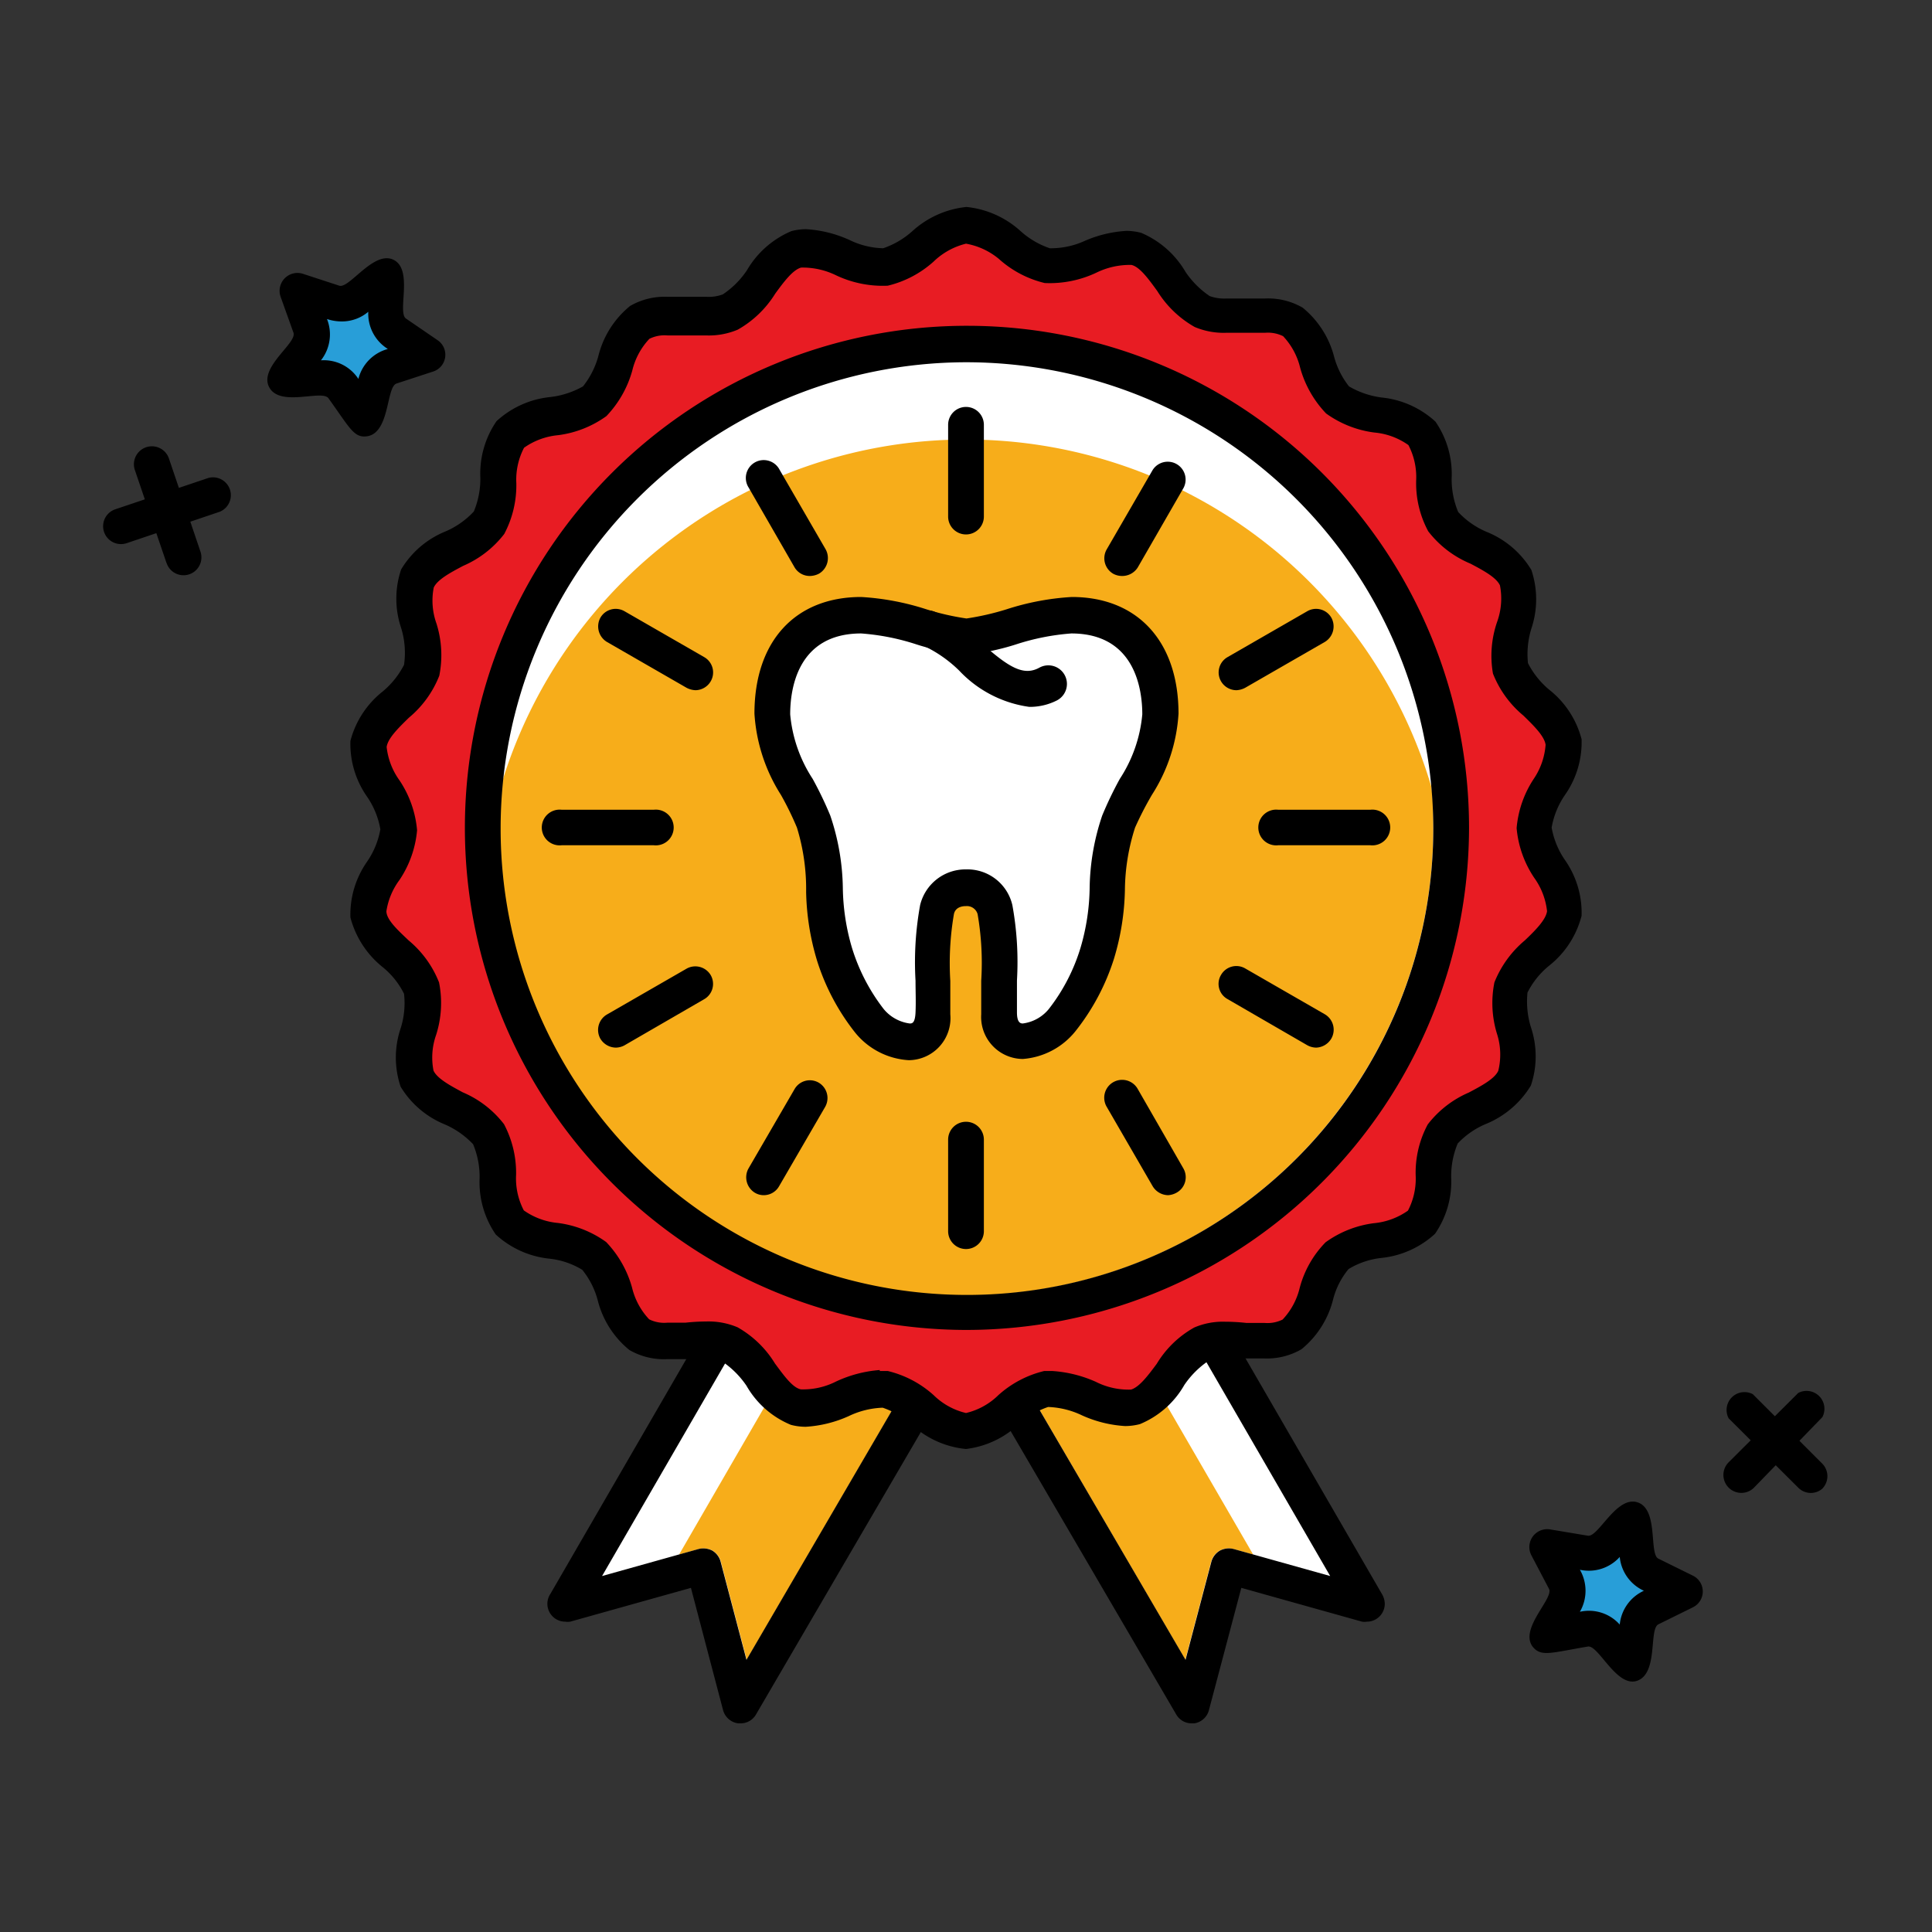 <svg id="Layer_1" data-name="Layer 1" xmlns="http://www.w3.org/2000/svg" viewBox="0 0 80 80">
  <rect x="0" y="0" width="80" height="80" fill="#333333" stroke="none"/>
  <defs>
    <style>
      .cls-1 {
        fill: #289ed8;
      }

      .cls-2 {
        fill: #fff;
      }

      .cls-3 {
        fill: #f7ad1a;
      }

      .cls-4 {
        fill: #e81c23;
      }
    </style>
  </defs>
  <title>kids-r-us-dentistry-feature-icons</title>
  <g>
    <g>
      <path d="M6.89,23.3,5.58,19.45A.74.74,0,0,1,7,19l1.3,3.84a.74.74,0,0,1-1.4.48Z"/>
      <path d="M4.77,21.09l3.86-1.3a.74.74,0,0,1,.47,1.4l-3.85,1.3A.74.74,0,0,1,4.77,21.09Z"/>
    </g>
    <path class="cls-1" d="M16,11.42c0,2.41-.29,1.89,1.72,3.27-2.3.74-1.89.31-2.58,2.64-1.42-1.95-.88-1.69-3.32-1.63,1.42-1.95,1.34-1.36.53-3.66C14.64,12.79,14.05,12.9,16,11.42Z"/>
    <g>
      <path d="M71.58,60.55l2.88-2.87a.74.74,0,0,1,1,1L72.63,61.6A.74.74,0,0,1,71.58,60.55Z"/>
      <path d="M74.46,61.6l-2.88-2.87a.74.74,0,0,1,1-1l2.87,2.87a.74.74,0,0,1,0,1.05A.73.73,0,0,1,74.46,61.6Z"/>
    </g>
    <path class="cls-1" d="M69.76,65.87c-2.16,1.07-1.82.58-2.17,3-1.69-1.73-1.12-1.55-3.53-1.14,1.13-2.14,1.14-1.54,0-3.7,2.38.41,1.82.61,3.53-1.14C67.93,65.27,67.57,64.79,69.76,65.87Z"/>
    <path d="M13.6,16.49c-.27-.37-2,.38-2.45-.45s1.17-1.84,1-2.27l-.53-1.48a.74.74,0,0,1,.93-.95l1.5.49c.42.13,1.43-1.48,2.25-1.07s.14,2.17.51,2.43l1.3.89a.73.73,0,0,1-.19,1.31l-1.5.49c-.43.14-.27,2-1.19,2.18C14.66,18.16,14.5,17.74,13.6,16.49Zm1.24-.8a1.72,1.72,0,0,1,1.22-1.24,1.72,1.72,0,0,1-.81-1.54,1.69,1.69,0,0,1-1.1.4h0a1.9,1.9,0,0,1-.61-.1,1.73,1.73,0,0,1-.25,1.71A1.71,1.71,0,0,1,14.84,15.69Z"/>
    <path d="M65.75,68.18c-1.54.26-1.94.44-2.29,0-.55-.75.89-2,.68-2.39l-.73-1.39a.74.74,0,0,1,.78-1.07l1.56.26c.44.07,1.18-1.67,2.06-1.38s.46,2.13.86,2.33l1.42.7a.73.73,0,0,1,0,1.32l-1.42.7c-.4.2,0,2-.86,2.33S66.19,68.1,65.75,68.18Zm1.32-.91a1.72,1.72,0,0,1,1-1.4,1.72,1.72,0,0,1-1-1.4,1.72,1.72,0,0,1-1.65.53,1.74,1.74,0,0,1,0,1.74A1.71,1.71,0,0,1,67.07,67.27Z"/>
  </g>
  <g>
    <g>
      <polygon class="cls-2" points="49.98 55.17 40.2 55.17 49.23 70.64 50.75 64.86 56.5 66.45 49.98 55.17"/>
      <path class="cls-3" d="M41.17,55.17l7.91,13.56,1.07-4.06a.77.77,0,0,1,.35-.46.8.8,0,0,1,.57-.07l.82.23-5.33-9.2Z"/>
      <path d="M57.22,66,50.91,55.1a2.22,2.22,0,0,1-.59.07H49.24l5.84,10.09-4-1.12a.8.8,0,0,0-.57.07.77.77,0,0,0-.35.46l-1.07,4.06L41.17,55.17H39.46L48.71,71a.73.73,0,0,0,.64.36h.1a.74.74,0,0,0,.61-.55l1.34-5.06,5,1.4a.65.65,0,0,0,.2,0,.74.74,0,0,0,.74-.74A.81.81,0,0,0,57.22,66Z"/>
    </g>
    <g>
      <polygon class="cls-2" points="30.03 55.17 39.81 55.17 30.78 70.64 29.26 64.86 23.5 66.45 30.03 55.17"/>
      <path class="cls-3" d="M38.83,55.17,30.92,68.73l-1.07-4.06a.76.76,0,0,0-.34-.46.81.81,0,0,0-.57-.07l-.82.23,5.32-9.2Z"/>
      <path d="M22.79,66,29.1,55.1a2.22,2.22,0,0,0,.59.07h1.08L24.93,65.26l4-1.12a.81.81,0,0,1,.57.07.76.76,0,0,1,.34.46l1.07,4.06,7.91-13.56h1.72L31.3,71a.73.73,0,0,1-.64.36h-.1a.75.75,0,0,1-.62-.55l-1.33-5.06-5,1.4a.68.68,0,0,1-.2,0A.74.74,0,0,1,22.79,66Z"/>
    </g>
    <path class="cls-4" d="M40,59.22c-1.17,0-2.22-1.58-3.34-1.74s-2.61,1.05-3.7.73-1.67-2.13-2.72-2.61-2.78.28-3.75-.35-1-2.51-1.87-3.26-2.75-.52-3.5-1.38-.25-2.69-.88-3.66-2.49-1.26-3-2.31.51-2.64.19-3.75-2-1.91-2.2-3.06,1.25-2.38,1.25-3.54-1.41-2.43-1.25-3.55,1.88-2,2.2-3-.67-2.72-.19-3.76,2.35-1.34,3-2.31.12-2.79.88-3.65,2.63-.63,3.5-1.39.9-2.64,1.87-3.26,2.7.13,3.75-.35,1.6-2.28,2.72-2.61,2.54.89,3.7.73S38.83,9.35,40,9.35s2.22,1.58,3.34,1.74S46,10,47,10.36s1.67,2.13,2.72,2.61,2.78-.27,3.75.35,1,2.51,1.87,3.26,2.74.52,3.5,1.39.25,2.68.88,3.65,2.49,1.26,3,2.31-.51,2.64-.19,3.76,2,1.9,2.2,3-1.25,2.38-1.25,3.55,1.41,2.42,1.25,3.54-1.87,2-2.2,3.06.67,2.71.19,3.75S60.38,46,59.76,47s-.13,2.79-.88,3.66-2.63.62-3.5,1.38-.9,2.64-1.87,3.26-2.7-.13-3.75.35-1.6,2.28-2.72,2.61-2.54-.89-3.7-.73S41.17,59.22,40,59.22Z"/>
    <path class="cls-2" d="M60.09,34.29A20.09,20.09,0,1,1,40,14.24,20.07,20.07,0,0,1,60.09,34.29Z"/>
    <path class="cls-3" d="M40,18.2A20.09,20.09,0,0,0,20.73,32.58c-.05.56-.08,1.13-.08,1.71a19.35,19.35,0,0,0,38.7,0c0-.58,0-1.15-.08-1.71A20.09,20.09,0,0,0,40,18.2Z"/>
    <g>
      <g>
        <path class="cls-2" d="M44.36,25.46c-1.35,0-3.23.82-4.36.89s-3-.89-4.36-.89c-2.42,0-3.68,1.68-3.68,4.09,0,1.67,1.13,3,1.71,4.45.67,1.75.27,3.68.88,5.45A8.52,8.52,0,0,0,36,42.25c.85,1,2.56,1.41,2.62-.32a22.89,22.89,0,0,1,.16-4.3,1.26,1.26,0,0,1,2.42,0,22.89,22.89,0,0,1,.16,4.3c.06,1.73,1.77,1.32,2.62.32a8.33,8.33,0,0,0,1.46-2.8c.61-1.77.21-3.7.88-5.45.58-1.48,1.71-2.78,1.71-4.45C48,27.14,46.78,25.46,44.36,25.46Z"/>
        <path d="M42.35,43.85h0A1.74,1.74,0,0,1,40.63,42c0-.46,0-.93,0-1.39a11.78,11.78,0,0,0-.15-2.76.46.46,0,0,0-.48-.33c-.07,0-.43,0-.5.33a12,12,0,0,0-.15,2.77c0,.45,0,.92,0,1.38a1.74,1.74,0,0,1-1.72,1.9,3.09,3.09,0,0,1-2.21-1.13,9.27,9.27,0,0,1-1.59-3,10.49,10.49,0,0,1-.45-2.83A8.67,8.67,0,0,0,33,34.27a12.87,12.87,0,0,0-.66-1.35,7.09,7.09,0,0,1-1.1-3.37c0-3,1.69-4.83,4.42-4.83a10.77,10.77,0,0,1,2.7.51,10.69,10.69,0,0,0,1.66.38,11,11,0,0,0,1.66-.38,10.77,10.77,0,0,1,2.7-.51c2.73,0,4.42,1.85,4.42,4.83a7,7,0,0,1-1.1,3.36A14,14,0,0,0,47,34.27a8.67,8.67,0,0,0-.42,2.59,10.49,10.49,0,0,1-.45,2.83,9.36,9.36,0,0,1-1.59,3A3.09,3.09,0,0,1,42.35,43.85ZM40,36a1.91,1.91,0,0,1,1.92,1.48,13.13,13.13,0,0,1,.19,3.12c0,.46,0,.89,0,1.32s.15.46.24.46a1.66,1.66,0,0,0,1.08-.6,7.78,7.78,0,0,0,1.32-2.56,9.17,9.17,0,0,0,.37-2.45,9.73,9.73,0,0,1,.52-3,15.29,15.29,0,0,1,.73-1.52,5.83,5.83,0,0,0,.93-2.67c0-1-.28-3.35-2.94-3.35a9.7,9.7,0,0,0-2.31.46,10.19,10.19,0,0,1-2,.42.11.11,0,0,1-.08,0,10.19,10.19,0,0,1-2-.42,9.61,9.61,0,0,0-2.31-.46c-2.66,0-2.94,2.34-2.94,3.35a5.83,5.83,0,0,0,.93,2.67,15.29,15.29,0,0,1,.73,1.52,9.73,9.73,0,0,1,.52,3,9.17,9.17,0,0,0,.37,2.45,7.93,7.93,0,0,0,1.32,2.56,1.68,1.68,0,0,0,1.08.6c.09,0,.22,0,.24-.46s0-.86,0-1.31a13.21,13.21,0,0,1,.19-3.13A1.93,1.93,0,0,1,40,36Z"/>
      </g>
      <path d="M42.62,29.27a4.9,4.9,0,0,1-2.9-1.5,5.35,5.35,0,0,0-1.52-1.05.74.74,0,0,1-.48-.93.75.75,0,0,1,.93-.48,6.26,6.26,0,0,1,2,1.33c1.13,1,1.74,1.37,2.4,1A.74.74,0,0,1,43.77,29,2.47,2.47,0,0,1,42.62,29.27Z"/>
    </g>
    <g>
      <path d="M27.07,35H23.26a.74.74,0,1,1,0-1.47h3.81a.74.74,0,1,1,0,1.47Z"/>
      <path d="M25.5,43.38a.76.76,0,0,1-.64-.37.74.74,0,0,1,.27-1l3.3-1.9a.74.74,0,0,1,1,.27.73.73,0,0,1-.28,1l-3.3,1.91A.79.79,0,0,1,25.5,43.38Z"/>
      <path d="M31.63,49.49a.71.71,0,0,1-.37-.1.75.75,0,0,1-.27-1l1.91-3.29a.73.73,0,0,1,1-.27.74.74,0,0,1,.27,1l-1.91,3.29A.73.73,0,0,1,31.63,49.49Z"/>
      <path d="M40,51.72a.74.74,0,0,1-.74-.73v-3.8a.74.74,0,1,1,1.48,0V51A.74.74,0,0,1,40,51.72Z"/>
      <path d="M48.37,49.49a.76.76,0,0,1-.64-.37l-1.91-3.3a.74.74,0,0,1,1.29-.73L49,48.38a.73.73,0,0,1-.27,1A.82.82,0,0,1,48.37,49.49Z"/>
      <path d="M54.5,43.38a.79.79,0,0,1-.37-.1l-3.3-1.91a.72.72,0,0,1-.27-1,.73.73,0,0,1,1-.27l3.3,1.9a.74.74,0,0,1,.27,1A.76.76,0,0,1,54.5,43.38Z"/>
      <path d="M46.46,23.85a.77.77,0,0,1-.36-.09.74.74,0,0,1-.28-1l1.91-3.3a.74.74,0,0,1,1.28.74l-1.9,3.3A.76.76,0,0,1,46.46,23.85Z"/>
      <path d="M40,22.13a.74.74,0,0,1-.74-.74v-3.8a.74.74,0,1,1,1.48,0v3.8A.74.74,0,0,1,40,22.13Z"/>
      <path d="M33.54,23.85a.73.73,0,0,1-.64-.36L31,20.19a.74.74,0,1,1,1.28-.74l1.91,3.3a.75.75,0,0,1-.27,1A.84.84,0,0,1,33.54,23.85Z"/>
      <path d="M28.8,28.58a.86.86,0,0,1-.37-.1l-3.3-1.9a.75.75,0,0,1-.27-1,.73.73,0,0,1,1-.27l3.3,1.9a.73.73,0,0,1,.27,1A.74.74,0,0,1,28.8,28.58Z"/>
      <path d="M52.93,35a.74.74,0,1,1,0-1.47h3.81a.74.74,0,1,1,0,1.47Z"/>
      <path d="M51.2,28.58a.74.74,0,0,1-.64-.37.73.73,0,0,1,.27-1l3.3-1.9a.73.73,0,0,1,1,.27.75.75,0,0,1-.27,1l-3.3,1.9A.86.86,0,0,1,51.2,28.58Z"/>
    </g>
    <path d="M40,60a3.86,3.86,0,0,1-2.24-1,3.49,3.49,0,0,0-1.21-.71,3.53,3.53,0,0,0-1.41.35,5.06,5.06,0,0,1-1.78.44,2.43,2.43,0,0,1-.61-.08,3.77,3.77,0,0,1-1.84-1.62,3.75,3.75,0,0,0-1-1,1.76,1.76,0,0,0-.69-.1c-.23,0-.48,0-.75,0s-.57,0-.86,0a2.85,2.85,0,0,1-1.55-.38,3.87,3.87,0,0,1-1.31-2.06,3.36,3.36,0,0,0-.64-1.26,3.28,3.28,0,0,0-1.35-.46,3.87,3.87,0,0,1-2.23-1,3.81,3.81,0,0,1-.67-2.34,3.51,3.51,0,0,0-.27-1.4,3.55,3.55,0,0,0-1.17-.82A3.83,3.83,0,0,1,16.59,45a3.78,3.78,0,0,1,0-2.42,3.44,3.44,0,0,0,.14-1.43,3.31,3.31,0,0,0-.88-1.1,3.9,3.9,0,0,1-1.34-2.06,3.81,3.81,0,0,1,.69-2.31,3.42,3.42,0,0,0,.55-1.34,3.4,3.4,0,0,0-.55-1.35,3.81,3.81,0,0,1-.69-2.31,3.84,3.84,0,0,1,1.34-2.05,3.52,3.52,0,0,0,.88-1.1A3.48,3.48,0,0,0,16.61,26a3.78,3.78,0,0,1,0-2.42A3.81,3.81,0,0,1,18.46,22a3.46,3.46,0,0,0,1.16-.82,3.51,3.51,0,0,0,.27-1.4,3.83,3.83,0,0,1,.67-2.34,3.86,3.86,0,0,1,2.23-1A3.6,3.6,0,0,0,24.14,16a3.49,3.49,0,0,0,.64-1.27,3.87,3.87,0,0,1,1.31-2.06,2.85,2.85,0,0,1,1.55-.38c.29,0,.58,0,.86,0s.52,0,.75,0a1.68,1.68,0,0,0,.68-.1,3.62,3.62,0,0,0,1-1,3.87,3.87,0,0,1,1.84-1.62,2.43,2.43,0,0,1,.61-.08,5.06,5.06,0,0,1,1.78.44,3.37,3.37,0,0,0,1.41.35,3.49,3.49,0,0,0,1.21-.71,3.91,3.91,0,0,1,2.24-1,3.91,3.91,0,0,1,2.24,1,3.49,3.49,0,0,0,1.21.71A3.37,3.37,0,0,0,44.86,10a5.06,5.06,0,0,1,1.78-.44,2.43,2.43,0,0,1,.61.08,3.87,3.87,0,0,1,1.84,1.62,3.75,3.75,0,0,0,1,1,1.76,1.76,0,0,0,.69.1c.23,0,.48,0,.75,0s.57,0,.86,0a2.85,2.85,0,0,1,1.55.38,3.87,3.87,0,0,1,1.31,2.06A3.41,3.41,0,0,0,55.86,16a3.6,3.6,0,0,0,1.35.46,3.86,3.86,0,0,1,2.23,1,3.83,3.83,0,0,1,.67,2.34,3.51,3.51,0,0,0,.27,1.4,3.41,3.41,0,0,0,1.17.82,3.83,3.83,0,0,1,1.86,1.58,3.81,3.81,0,0,1,0,2.43,3.59,3.59,0,0,0-.14,1.43,3.52,3.52,0,0,0,.88,1.1,3.84,3.84,0,0,1,1.34,2.05,3.81,3.81,0,0,1-.69,2.31,3.4,3.4,0,0,0-.55,1.35,3.42,3.42,0,0,0,.55,1.34,3.81,3.81,0,0,1,.69,2.31A3.86,3.86,0,0,1,64.13,40a3.41,3.41,0,0,0-.88,1.1,3.62,3.62,0,0,0,.14,1.43,3.78,3.78,0,0,1,0,2.42,3.9,3.9,0,0,1-1.86,1.59,3.4,3.4,0,0,0-1.17.81,3.51,3.51,0,0,0-.27,1.4,3.8,3.8,0,0,1-.67,2.34,3.87,3.87,0,0,1-2.23,1,3.28,3.28,0,0,0-1.35.46,3.22,3.22,0,0,0-.64,1.26,3.87,3.87,0,0,1-1.31,2.06,2.85,2.85,0,0,1-1.55.38c-.29,0-.58,0-.86,0s-.52,0-.76,0a1.74,1.74,0,0,0-.68.1,3.75,3.75,0,0,0-1,1,3.77,3.77,0,0,1-1.84,1.62,2.43,2.43,0,0,1-.61.08,5.06,5.06,0,0,1-1.78-.44,3.53,3.53,0,0,0-1.41-.35,3.49,3.49,0,0,0-1.21.71A3.86,3.86,0,0,1,40,60Zm-3.57-3.23.33,0a4.35,4.35,0,0,1,1.9,1,2.84,2.84,0,0,0,1.34.74,2.84,2.84,0,0,0,1.34-.74,4.35,4.35,0,0,1,1.9-1l.33,0a5.24,5.24,0,0,1,1.81.45,3,3,0,0,0,1.45.32c.35-.1.72-.6,1.07-1.07a4.2,4.2,0,0,1,1.55-1.5,3,3,0,0,1,1.29-.24,8.14,8.14,0,0,1,.87.05l.75,0a1.42,1.42,0,0,0,.75-.14,2.89,2.89,0,0,0,.71-1.32,4.25,4.25,0,0,1,1.07-1.88,4.36,4.36,0,0,1,2-.79,2.91,2.91,0,0,0,1.41-.52,2.85,2.85,0,0,0,.32-1.46,4.22,4.22,0,0,1,.5-2.11,4.28,4.28,0,0,1,1.7-1.32c.53-.28,1.07-.57,1.22-.9A2.81,2.81,0,0,0,62,42.85a4.34,4.34,0,0,1-.12-2.17,4.38,4.38,0,0,1,1.26-1.74c.43-.41.87-.85.92-1.21a2.9,2.9,0,0,0-.53-1.38,4.38,4.38,0,0,1-.73-2.06,4.38,4.38,0,0,1,.73-2.07A2.9,2.9,0,0,0,64,30.84c-.05-.36-.49-.79-.92-1.21a4.31,4.31,0,0,1-1.26-1.74A4.29,4.29,0,0,1,62,25.73a2.85,2.85,0,0,0,.11-1.49c-.15-.33-.69-.62-1.22-.9A4.28,4.28,0,0,1,59.14,22a4.2,4.2,0,0,1-.5-2.1,2.86,2.86,0,0,0-.32-1.47,2.87,2.87,0,0,0-1.41-.52,4.36,4.36,0,0,1-2-.79,4.45,4.45,0,0,1-1.07-1.88,2.89,2.89,0,0,0-.71-1.32,1.42,1.42,0,0,0-.75-.14c-.23,0-.48,0-.75,0s-.57,0-.86,0a3.08,3.08,0,0,1-1.3-.24,4.33,4.33,0,0,1-1.55-1.49c-.35-.48-.72-1-1.07-1.08a3.15,3.15,0,0,0-1.45.32,4.52,4.52,0,0,1-2.14.43,4.35,4.35,0,0,1-1.9-1A2.93,2.93,0,0,0,40,10.09a2.93,2.93,0,0,0-1.34.74,4.35,4.35,0,0,1-1.9,1,4.52,4.52,0,0,1-2.14-.43,3.15,3.15,0,0,0-1.45-.32c-.35.1-.72.6-1.07,1.08a4.33,4.33,0,0,1-1.55,1.49,3.08,3.08,0,0,1-1.3.24c-.29,0-.58,0-.86,0s-.52,0-.75,0a1.4,1.4,0,0,0-.75.14,2.89,2.89,0,0,0-.71,1.32,4.45,4.45,0,0,1-1.07,1.88,4.36,4.36,0,0,1-2,.79,2.91,2.91,0,0,0-1.41.52,2.86,2.86,0,0,0-.32,1.47,4.31,4.31,0,0,1-.5,2.1,4.28,4.28,0,0,1-1.7,1.32c-.53.28-1.07.57-1.22.9a2.81,2.81,0,0,0,.11,1.48,4.34,4.34,0,0,1,.12,2.17,4.31,4.31,0,0,1-1.26,1.74c-.43.42-.87.85-.92,1.21a2.9,2.9,0,0,0,.53,1.38,4.38,4.38,0,0,1,.73,2.07,4.38,4.38,0,0,1-.73,2.06A2.9,2.9,0,0,0,16,37.73c0,.36.49.8.92,1.21a4.31,4.31,0,0,1,1.26,1.74,4.34,4.34,0,0,1-.12,2.17,2.81,2.81,0,0,0-.11,1.48c.15.33.69.62,1.21.9a4.24,4.24,0,0,1,1.71,1.32,4.31,4.31,0,0,1,.5,2.1,2.86,2.86,0,0,0,.32,1.47,2.91,2.91,0,0,0,1.41.52,4.36,4.36,0,0,1,2,.79,4.45,4.45,0,0,1,1.07,1.88,2.89,2.89,0,0,0,.71,1.32,1.4,1.4,0,0,0,.75.14l.75,0a8.11,8.11,0,0,1,.86-.05,3.08,3.08,0,0,1,1.3.24,4.28,4.28,0,0,1,1.55,1.5c.35.47.72,1,1.07,1.07a3,3,0,0,0,1.45-.32A5.18,5.18,0,0,1,36.43,56.73Z"/>
    <path d="M40,55.07A20.79,20.79,0,1,1,60.83,34.29,20.83,20.83,0,0,1,40,55.07ZM40,15A19.31,19.31,0,1,0,59.35,34.29,19.35,19.35,0,0,0,40,15Z"/>
  </g>
</svg>
